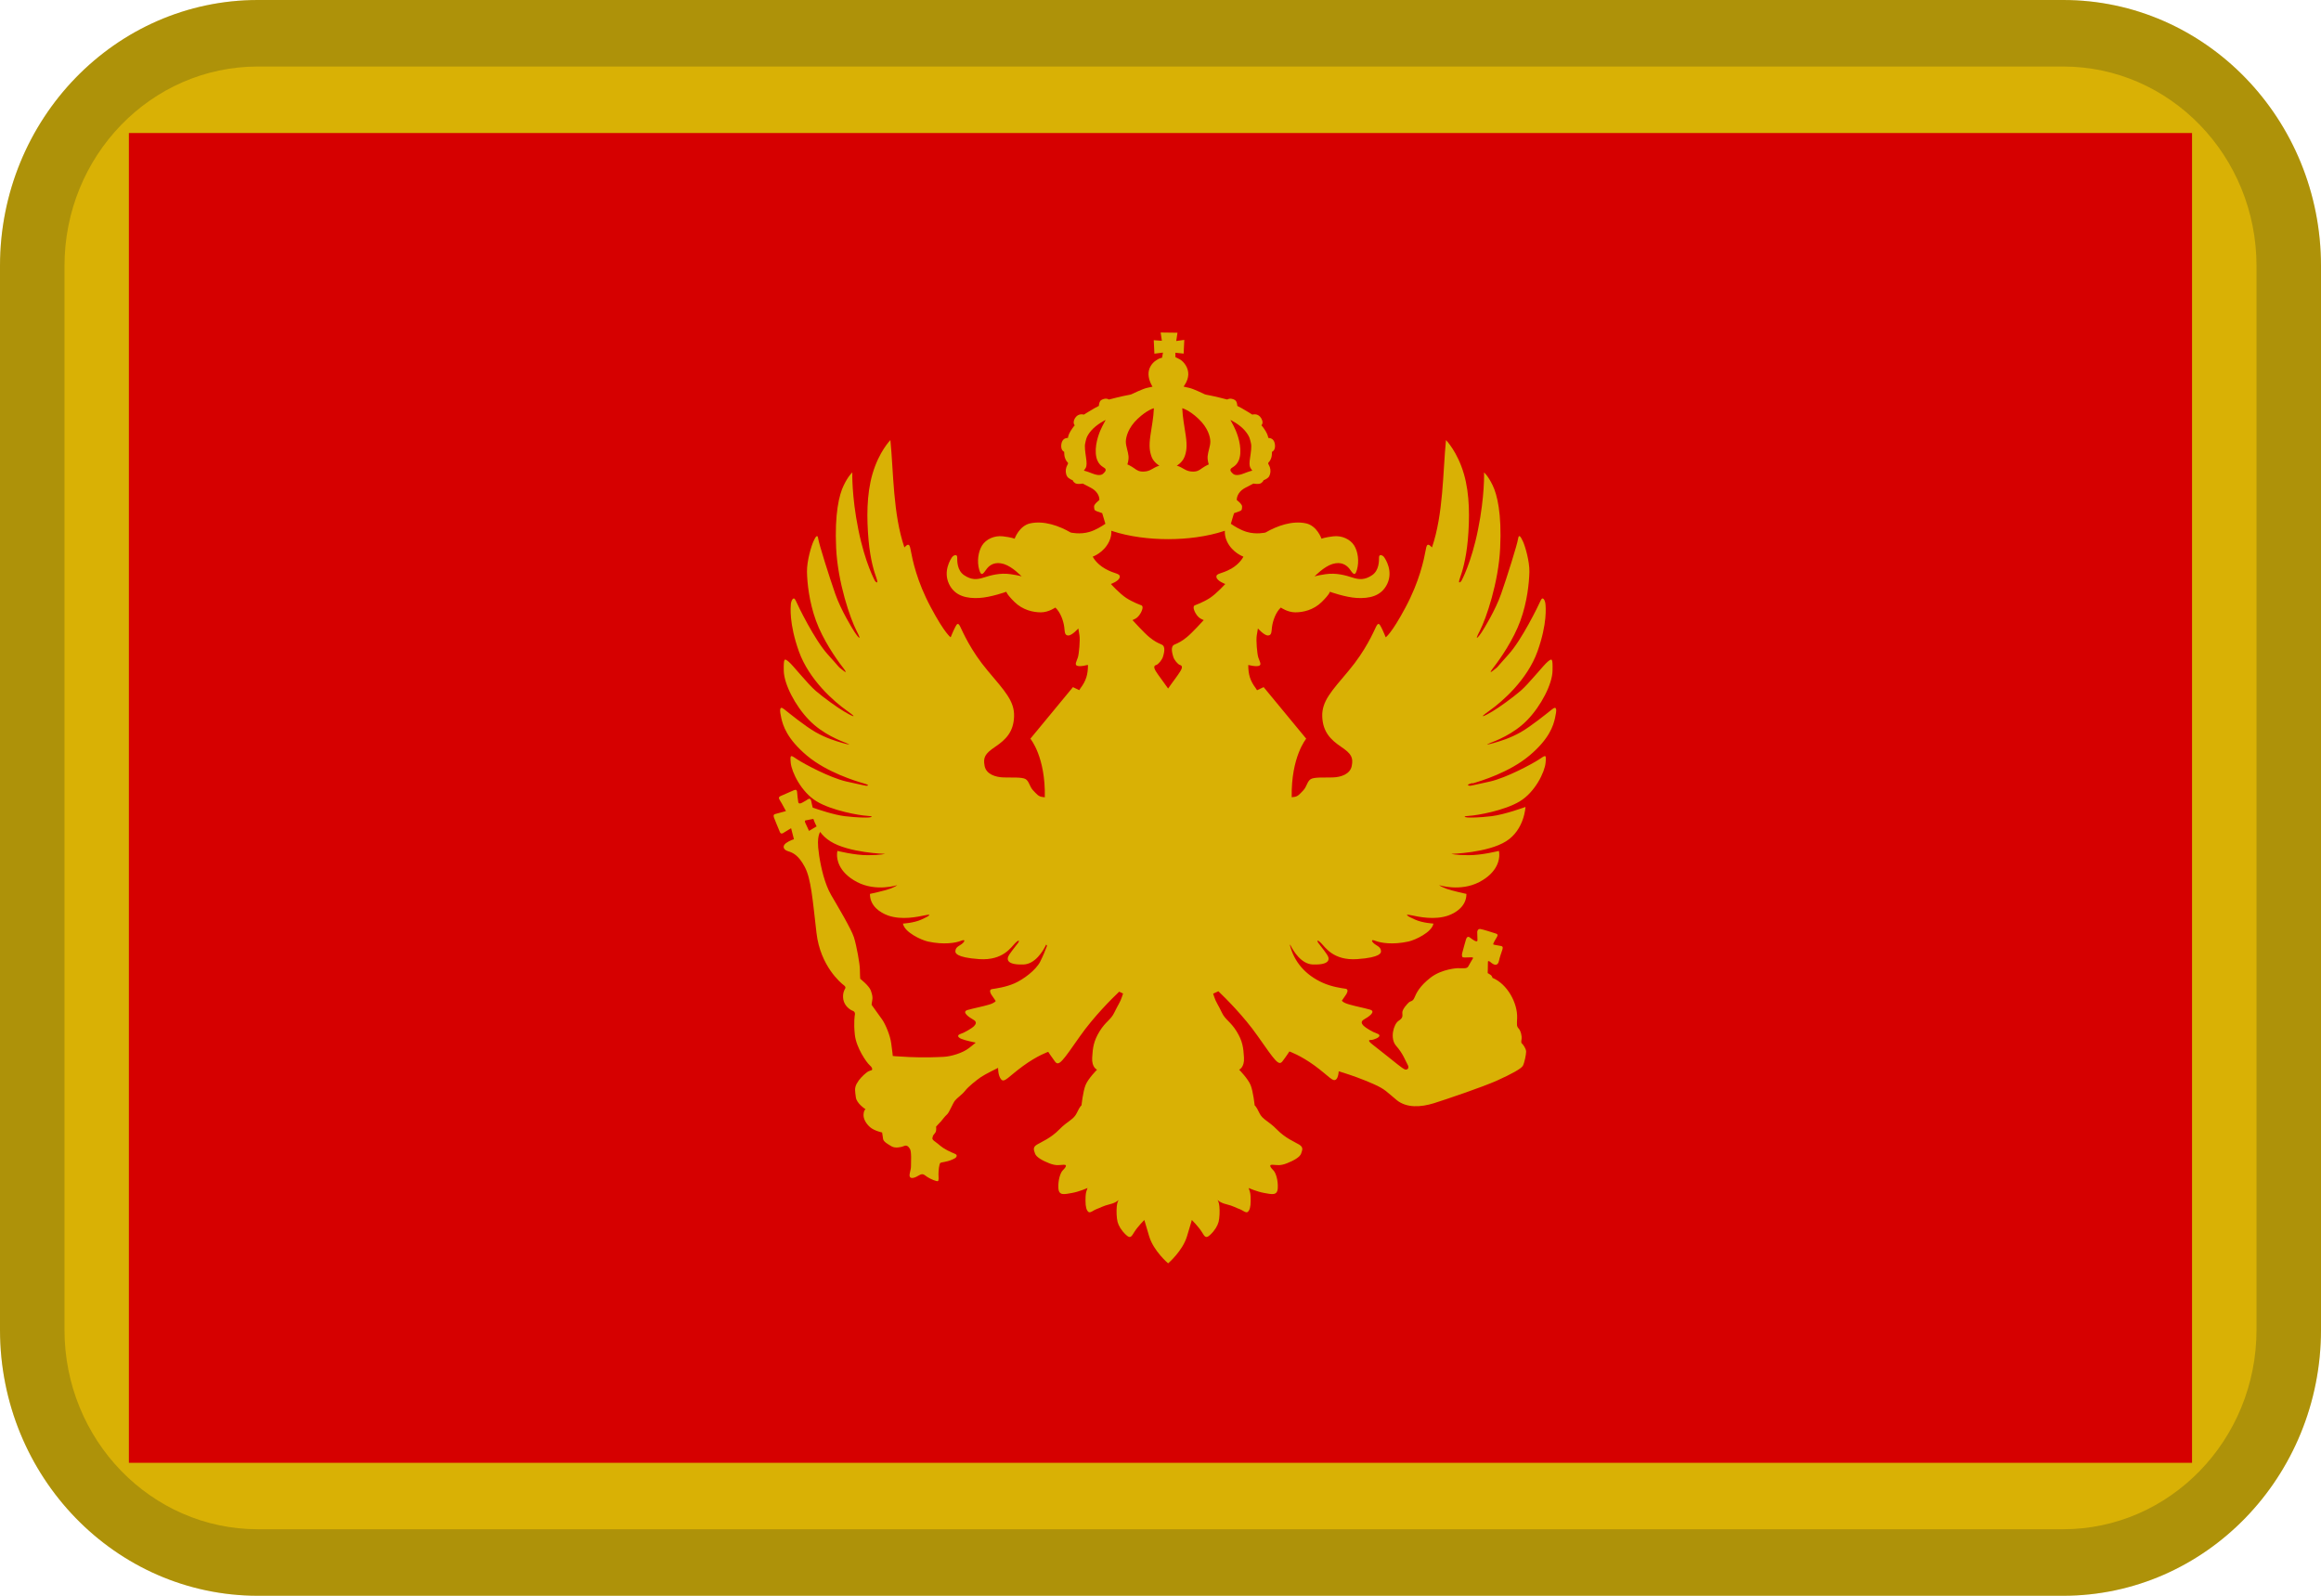 <svg width="32" height="22" viewBox="0 0 32 22" fill="none" xmlns="http://www.w3.org/2000/svg">
<path fill-rule="evenodd" clip-rule="evenodd" d="M3.556 0H28.444C30.408 0 32 1.642 32 3.667V18.333C32 20.358 30.408 22 28.444 22H3.556C1.592 22 0 20.358 0 18.333V3.667C0 1.642 1.592 0 3.556 0Z" fill="#D9B105"/>
<path d="M30.222 1.834H1.777V20.167H30.222V1.834Z" fill="#D60000"/>
<path opacity="0.2" d="M3.556 0.917C2.083 0.917 0.889 2.148 0.889 3.667V18.333C0.889 19.852 2.083 21.083 3.556 21.083H28.444C29.917 21.083 31.111 19.852 31.111 18.333V3.667C31.111 2.148 29.917 0.917 28.444 0.917H3.556ZM3.556 0H28.444C30.408 0 32 1.642 32 3.667V18.333C32 20.358 30.408 22 28.444 22H3.556C1.592 22 0 20.358 0 18.333V3.667C0 1.642 1.592 0 3.556 0Z" fill="#031619"/>
<path d="M20.304 10.8L20.296 10.796C20.183 10.828 20.271 10.833 20.271 10.833C20.271 10.833 20.315 10.826 20.544 10.774C20.773 10.721 21.12 10.534 21.214 10.473C21.308 10.412 21.322 10.389 21.309 10.517C21.297 10.645 21.165 10.92 20.953 11.048C20.741 11.176 20.36 11.242 20.261 11.247C20.163 11.252 20.188 11.266 20.232 11.27C20.277 11.273 20.387 11.273 20.566 11.252C20.746 11.23 21.032 11.125 21.032 11.125C21.032 11.125 21.018 11.439 20.765 11.598C20.512 11.758 20.01 11.772 20.01 11.772C20.01 11.772 20.065 11.789 20.245 11.79C20.425 11.792 20.665 11.731 20.665 11.731C20.665 11.731 20.671 11.745 20.671 11.789C20.671 11.833 20.66 12.022 20.396 12.16C20.132 12.298 19.841 12.203 19.841 12.203C19.841 12.203 19.865 12.224 19.94 12.252C20.015 12.28 20.218 12.324 20.218 12.324C20.218 12.492 20.076 12.583 19.967 12.622C19.779 12.687 19.566 12.641 19.456 12.618C19.346 12.595 19.408 12.633 19.512 12.679C19.615 12.725 19.763 12.733 19.763 12.733C19.741 12.855 19.508 12.96 19.42 12.98C19.197 13.029 19.033 12.998 18.966 12.972C18.899 12.945 18.912 12.976 18.933 12.998C18.973 13.039 19.04 13.049 19.04 13.115C19.04 13.133 19.042 13.2 18.711 13.223C18.38 13.245 18.27 13.056 18.212 13C18.155 12.944 18.159 12.974 18.173 12.996C18.187 13.018 18.245 13.085 18.295 13.159C18.346 13.234 18.32 13.304 18.101 13.297C17.941 13.291 17.834 13.117 17.788 13.024L17.784 13.029C17.841 13.256 17.994 13.441 18.239 13.55C18.362 13.605 18.495 13.623 18.551 13.631C18.607 13.64 18.56 13.709 18.56 13.709L18.501 13.795C18.501 13.795 18.509 13.821 18.599 13.847C18.688 13.873 18.796 13.893 18.888 13.919C18.98 13.945 18.863 14.023 18.81 14.052C18.757 14.081 18.771 14.112 18.799 14.141C18.827 14.17 18.93 14.231 18.983 14.248C19.036 14.265 19.027 14.294 18.975 14.317C18.922 14.34 18.899 14.338 18.899 14.338C18.899 14.338 18.832 14.33 18.923 14.4C19.013 14.469 19.224 14.639 19.266 14.672C19.308 14.704 19.358 14.746 19.382 14.746C19.406 14.746 19.434 14.725 19.406 14.676C19.378 14.626 19.342 14.523 19.25 14.42C19.158 14.317 19.214 14.119 19.282 14.074C19.35 14.029 19.334 14.004 19.334 13.959C19.334 13.913 19.402 13.839 19.426 13.818C19.45 13.798 19.478 13.81 19.502 13.752C19.526 13.695 19.57 13.596 19.726 13.476C19.882 13.357 20.094 13.348 20.094 13.348C20.094 13.348 20.147 13.349 20.179 13.349C20.21 13.349 20.234 13.345 20.247 13.317C20.261 13.29 20.303 13.22 20.303 13.22C20.303 13.22 20.325 13.198 20.286 13.198C20.247 13.198 20.183 13.203 20.169 13.198C20.155 13.192 20.152 13.165 20.162 13.131C20.172 13.097 20.202 12.979 20.212 12.951C20.221 12.922 20.239 12.904 20.264 12.924C20.289 12.944 20.32 12.964 20.334 12.971C20.348 12.978 20.372 12.985 20.37 12.96C20.369 12.934 20.367 12.865 20.367 12.85C20.367 12.834 20.376 12.803 20.412 12.808C20.448 12.814 20.578 12.855 20.607 12.865C20.636 12.875 20.664 12.877 20.634 12.925C20.603 12.974 20.595 12.994 20.59 13.007C20.584 13.019 20.584 13.021 20.607 13.026C20.631 13.032 20.68 13.038 20.696 13.042C20.711 13.046 20.726 13.052 20.714 13.091C20.701 13.129 20.674 13.206 20.667 13.245C20.66 13.283 20.639 13.307 20.606 13.299C20.573 13.29 20.551 13.262 20.537 13.255C20.523 13.248 20.512 13.245 20.514 13.27C20.515 13.296 20.511 13.416 20.511 13.416C20.511 13.416 20.538 13.429 20.555 13.443C20.572 13.457 20.577 13.481 20.577 13.481C20.781 13.565 20.925 13.828 20.917 14.036C20.913 14.134 20.909 14.147 20.939 14.181C20.97 14.216 20.983 14.292 20.979 14.318C20.975 14.344 20.968 14.376 20.983 14.386C20.997 14.397 21.041 14.457 21.041 14.498C21.041 14.538 21.018 14.651 20.997 14.692C20.977 14.732 20.836 14.809 20.64 14.897C20.444 14.985 19.954 15.151 19.771 15.209C19.587 15.266 19.393 15.277 19.256 15.166C19.12 15.055 19.102 15.017 18.93 14.942C18.866 14.914 18.779 14.878 18.701 14.85C18.571 14.803 18.457 14.769 18.457 14.769C18.454 14.803 18.449 14.849 18.426 14.876C18.381 14.928 18.323 14.836 18.125 14.691C17.927 14.547 17.777 14.496 17.777 14.496C17.777 14.496 17.735 14.562 17.682 14.631C17.629 14.7 17.582 14.628 17.339 14.282C17.148 14.009 16.895 13.759 16.798 13.666C16.774 13.677 16.75 13.688 16.726 13.699C16.731 13.713 16.736 13.727 16.74 13.742C16.762 13.813 16.799 13.859 16.846 13.96C16.893 14.06 16.965 14.083 17.048 14.217C17.132 14.352 17.143 14.443 17.151 14.581C17.159 14.718 17.084 14.747 17.084 14.747C17.084 14.747 17.206 14.87 17.243 14.961C17.279 15.053 17.298 15.239 17.298 15.239C17.298 15.239 17.318 15.248 17.362 15.342C17.406 15.437 17.487 15.451 17.604 15.571C17.72 15.691 17.851 15.743 17.912 15.78C17.973 15.817 17.956 15.854 17.939 15.903C17.923 15.952 17.839 16 17.742 16.038C17.645 16.075 17.612 16.061 17.545 16.058C17.479 16.055 17.531 16.109 17.559 16.138C17.587 16.166 17.623 16.267 17.617 16.378C17.612 16.49 17.531 16.464 17.431 16.447C17.331 16.43 17.215 16.378 17.215 16.378L17.226 16.41C17.237 16.441 17.243 16.464 17.243 16.553C17.243 16.642 17.229 16.684 17.204 16.707C17.179 16.73 17.129 16.682 17.093 16.67C17.056 16.659 16.995 16.622 16.907 16.602C16.818 16.581 16.785 16.541 16.785 16.541C16.785 16.541 16.807 16.57 16.812 16.633C16.818 16.696 16.815 16.79 16.801 16.845C16.787 16.899 16.748 16.965 16.687 17.022C16.626 17.08 16.612 17.054 16.568 16.982C16.524 16.911 16.432 16.819 16.432 16.819C16.432 16.819 16.427 16.842 16.365 17.045C16.304 17.248 16.105 17.417 16.105 17.417C16.105 17.417 15.905 17.248 15.844 17.045C15.783 16.842 15.777 16.819 15.777 16.819C15.777 16.819 15.685 16.911 15.641 16.982C15.597 17.054 15.583 17.08 15.522 17.022C15.461 16.965 15.422 16.899 15.408 16.845C15.394 16.79 15.391 16.696 15.397 16.633C15.402 16.57 15.425 16.541 15.425 16.541C15.425 16.541 15.391 16.581 15.302 16.602C15.214 16.622 15.152 16.659 15.116 16.67C15.08 16.682 15.03 16.73 15.005 16.707C14.98 16.684 14.966 16.642 14.966 16.553C14.966 16.464 14.972 16.441 14.983 16.41L14.994 16.378C14.994 16.378 14.878 16.43 14.778 16.447C14.678 16.464 14.597 16.49 14.592 16.378C14.586 16.267 14.622 16.166 14.65 16.138C14.678 16.109 14.73 16.055 14.664 16.058C14.597 16.061 14.564 16.075 14.467 16.038C14.37 16 14.286 15.952 14.27 15.903C14.253 15.854 14.236 15.817 14.297 15.78C14.358 15.743 14.489 15.691 14.605 15.571C14.722 15.451 14.803 15.437 14.847 15.342C14.891 15.248 14.911 15.239 14.911 15.239C14.911 15.239 14.93 15.053 14.966 14.961C15.002 14.87 15.125 14.747 15.125 14.747C15.125 14.747 15.05 14.718 15.058 14.581C15.066 14.443 15.078 14.352 15.161 14.217C15.244 14.082 15.316 14.06 15.363 13.96C15.411 13.859 15.447 13.813 15.469 13.742C15.474 13.725 15.479 13.71 15.484 13.697C15.466 13.689 15.448 13.68 15.43 13.672C15.332 13.765 15.08 14.015 14.889 14.287C14.647 14.633 14.599 14.705 14.546 14.636C14.494 14.567 14.452 14.501 14.452 14.501C14.452 14.501 14.302 14.552 14.104 14.697C13.906 14.841 13.847 14.933 13.803 14.881C13.758 14.829 13.761 14.722 13.761 14.722C13.761 14.722 13.588 14.806 13.524 14.849C13.46 14.893 13.349 14.982 13.307 15.037C13.265 15.091 13.196 15.135 13.165 15.175C13.134 15.215 13.087 15.339 13.056 15.365C13.026 15.391 12.998 15.431 12.976 15.457C12.953 15.483 12.906 15.532 12.906 15.532C12.906 15.532 12.912 15.584 12.9 15.607C12.889 15.63 12.861 15.65 12.861 15.668C12.861 15.685 12.834 15.699 12.892 15.739C12.951 15.78 12.967 15.809 13.059 15.858C13.151 15.907 13.193 15.907 13.19 15.935C13.187 15.964 13.15 15.977 13.12 15.99C13.058 16.018 12.976 16.024 12.966 16.031C12.947 16.045 12.939 16.143 12.939 16.186C12.939 16.229 12.948 16.281 12.928 16.284C12.909 16.287 12.834 16.258 12.786 16.227C12.739 16.195 12.725 16.172 12.672 16.203C12.619 16.235 12.566 16.255 12.546 16.227C12.527 16.198 12.56 16.137 12.56 16.079C12.56 16.022 12.569 15.878 12.546 15.84C12.524 15.803 12.499 15.783 12.463 15.8C12.427 15.817 12.341 15.832 12.296 15.806C12.251 15.78 12.182 15.742 12.176 15.705C12.171 15.668 12.162 15.613 12.162 15.613C12.162 15.613 12.056 15.59 12.001 15.544C11.945 15.498 11.9 15.426 11.906 15.362C11.911 15.299 11.934 15.293 11.934 15.293C11.934 15.293 11.811 15.215 11.8 15.129C11.789 15.042 11.778 15.005 11.811 14.941C11.845 14.878 11.898 14.826 11.945 14.789C11.992 14.751 12.017 14.763 12.023 14.748C12.028 14.734 12.026 14.717 11.987 14.682C11.948 14.648 11.806 14.446 11.786 14.267C11.767 14.089 11.786 13.991 11.786 13.991C11.786 13.991 11.797 13.95 11.758 13.936C11.719 13.922 11.644 13.87 11.627 13.78C11.611 13.691 11.65 13.633 11.65 13.633C11.65 13.633 11.672 13.61 11.633 13.582C11.594 13.553 11.31 13.319 11.257 12.861C11.204 12.403 11.182 12.112 11.095 11.951C11.009 11.789 10.931 11.755 10.864 11.735C10.797 11.714 10.783 11.662 10.839 11.622C10.895 11.582 10.944 11.572 10.946 11.57L10.907 11.418L10.797 11.485C10.797 11.485 10.766 11.507 10.752 11.47C10.738 11.434 10.683 11.307 10.675 11.282C10.666 11.257 10.655 11.231 10.69 11.222C10.725 11.213 10.836 11.182 10.836 11.182C10.836 11.182 10.801 11.119 10.778 11.076C10.755 11.032 10.715 10.996 10.759 10.976C10.802 10.956 10.92 10.906 10.944 10.895C10.969 10.884 10.988 10.886 10.99 10.922C10.991 10.958 11.002 11.028 11.004 11.045C11.005 11.061 11.007 11.094 11.06 11.066C11.112 11.039 11.121 11.03 11.137 11.02C11.152 11.009 11.177 11.001 11.186 11.05C11.189 11.07 11.197 11.101 11.205 11.134C11.279 11.16 11.498 11.234 11.645 11.252C11.825 11.273 11.935 11.273 11.979 11.27C12.024 11.266 12.049 11.252 11.951 11.247C11.852 11.242 11.47 11.176 11.259 11.048C11.047 10.92 10.915 10.645 10.902 10.517C10.89 10.389 10.904 10.412 10.998 10.473C11.092 10.534 11.439 10.721 11.668 10.774C11.897 10.826 11.941 10.833 11.941 10.833C11.941 10.833 12.021 10.833 11.908 10.8C11.795 10.767 11.402 10.649 11.125 10.417C10.849 10.185 10.794 10 10.772 9.9C10.75 9.799 10.74 9.721 10.812 9.778C10.884 9.835 11.098 10.01 11.245 10.094C11.391 10.177 11.526 10.217 11.606 10.24C11.685 10.263 11.749 10.277 11.672 10.246C11.596 10.215 11.346 10.125 11.154 9.926C10.961 9.727 10.809 9.429 10.806 9.246C10.803 9.064 10.816 9.077 10.873 9.122C10.93 9.168 11.132 9.426 11.246 9.524C11.36 9.622 11.544 9.753 11.636 9.808C11.728 9.864 11.857 9.926 11.677 9.798C11.496 9.671 11.155 9.371 11.015 8.982C10.876 8.593 10.901 8.365 10.904 8.326C10.908 8.286 10.939 8.208 10.971 8.28C11.002 8.352 11.23 8.822 11.414 9.024C11.598 9.227 11.553 9.188 11.595 9.22C11.636 9.253 11.706 9.312 11.617 9.197C11.528 9.083 11.345 8.819 11.25 8.557C11.155 8.296 11.129 8.035 11.126 7.885C11.123 7.735 11.186 7.526 11.215 7.464C11.243 7.401 11.272 7.356 11.281 7.428C11.291 7.499 11.437 7.963 11.516 8.188C11.595 8.414 11.753 8.669 11.785 8.718C11.816 8.767 11.899 8.868 11.81 8.698C11.722 8.528 11.55 8.029 11.528 7.555C11.506 7.081 11.569 6.82 11.633 6.69C11.696 6.559 11.751 6.513 11.751 6.513C11.751 6.513 11.74 6.836 11.834 7.3C11.927 7.765 12.064 8.01 12.064 8.01C12.064 8.01 12.121 8.077 12.082 7.965C12.055 7.89 12 7.725 11.975 7.446C11.949 7.152 11.946 6.819 12.029 6.534C12.119 6.225 12.276 6.067 12.276 6.067C12.32 6.511 12.311 7.083 12.469 7.547C12.498 7.519 12.537 7.469 12.553 7.571C12.582 7.724 12.639 8.01 12.834 8.374C13.028 8.738 13.107 8.786 13.107 8.786C13.107 8.786 13.143 8.697 13.168 8.649C13.193 8.601 13.208 8.575 13.24 8.642C13.273 8.708 13.38 8.965 13.618 9.247C13.855 9.529 13.989 9.667 13.981 9.879C13.974 10.091 13.866 10.198 13.722 10.295C13.578 10.392 13.553 10.443 13.575 10.559C13.596 10.674 13.726 10.715 13.837 10.718C13.949 10.722 14.089 10.711 14.14 10.741C14.19 10.771 14.194 10.845 14.244 10.897C14.294 10.949 14.316 10.978 14.363 10.986C14.38 10.989 14.395 10.991 14.405 10.992V10.995C14.417 10.434 14.206 10.184 14.206 10.184L14.793 9.473C14.822 9.488 14.851 9.501 14.88 9.515C14.884 9.507 14.889 9.498 14.896 9.489C14.974 9.386 15 9.299 15 9.167C14.97 9.17 14.912 9.192 14.859 9.181C14.806 9.17 14.845 9.115 14.861 9.063C14.877 9.011 14.893 8.829 14.883 8.761C14.872 8.692 14.867 8.664 14.867 8.664C14.867 8.664 14.782 8.761 14.729 8.761C14.675 8.761 14.681 8.706 14.673 8.645C14.661 8.554 14.619 8.439 14.55 8.376C14.55 8.376 14.457 8.442 14.351 8.442C14.245 8.442 14.101 8.411 13.987 8.299C13.873 8.186 13.875 8.158 13.875 8.158C13.875 8.158 13.662 8.235 13.5 8.244C13.338 8.252 13.165 8.224 13.083 8.048C13.001 7.872 13.107 7.71 13.125 7.683C13.144 7.655 13.197 7.633 13.197 7.683C13.197 7.732 13.194 7.864 13.293 7.93C13.391 7.996 13.468 7.993 13.561 7.963C13.654 7.933 13.785 7.894 13.934 7.916C14.067 7.936 14.085 7.947 14.087 7.949C14.081 7.942 13.959 7.813 13.841 7.776C13.718 7.738 13.646 7.79 13.607 7.839C13.567 7.889 13.532 7.969 13.5 7.853C13.468 7.738 13.487 7.606 13.54 7.52C13.593 7.435 13.708 7.38 13.827 7.394C13.947 7.408 13.989 7.427 13.989 7.427C13.989 7.427 14.051 7.248 14.205 7.215C14.393 7.175 14.6 7.248 14.763 7.342C14.763 7.342 14.891 7.372 15.021 7.333C15.106 7.308 15.191 7.255 15.24 7.221C15.225 7.169 15.196 7.074 15.196 7.074C15.196 7.074 15.159 7.063 15.12 7.048C15.081 7.033 15.089 7.019 15.084 6.986C15.079 6.952 15.157 6.894 15.157 6.894C15.157 6.894 15.169 6.794 15.04 6.725C14.912 6.656 14.926 6.667 14.926 6.667C14.926 6.667 14.851 6.682 14.82 6.659C14.79 6.636 14.79 6.621 14.79 6.621C14.79 6.621 14.733 6.602 14.712 6.567C14.691 6.531 14.688 6.48 14.703 6.439C14.718 6.398 14.737 6.39 14.716 6.371C14.695 6.351 14.676 6.304 14.674 6.271C14.672 6.237 14.672 6.229 14.672 6.229C14.672 6.229 14.629 6.214 14.631 6.145C14.633 6.076 14.669 6.049 14.689 6.043C14.71 6.037 14.724 6.037 14.724 6.037C14.724 6.037 14.727 5.996 14.761 5.941C14.796 5.886 14.818 5.863 14.818 5.863C14.818 5.863 14.794 5.843 14.807 5.798C14.82 5.753 14.851 5.725 14.881 5.716C14.911 5.706 14.944 5.716 14.944 5.716C14.944 5.716 15.044 5.653 15.091 5.627C15.139 5.602 15.15 5.596 15.15 5.596C15.15 5.596 15.152 5.553 15.169 5.529C15.186 5.506 15.226 5.496 15.247 5.496C15.268 5.496 15.29 5.508 15.29 5.508C15.29 5.508 15.461 5.463 15.531 5.451C15.601 5.439 15.605 5.433 15.605 5.433C15.605 5.433 15.757 5.359 15.816 5.347C15.875 5.335 15.89 5.331 15.89 5.331C15.89 5.331 15.838 5.253 15.835 5.165C15.831 5.076 15.882 5.004 15.943 4.966C15.979 4.939 16.022 4.931 16.022 4.931L16.034 4.861L15.916 4.876L15.907 4.69L16.019 4.698L16.002 4.584L16.234 4.587L16.217 4.701L16.328 4.686L16.319 4.875L16.205 4.863L16.206 4.924C16.217 4.931 16.235 4.935 16.27 4.956C16.33 4.993 16.387 5.076 16.383 5.165C16.38 5.253 16.318 5.329 16.318 5.329C16.318 5.329 16.335 5.335 16.394 5.347C16.453 5.359 16.604 5.433 16.604 5.433C16.604 5.433 16.608 5.439 16.678 5.451C16.748 5.463 16.919 5.508 16.919 5.508C16.919 5.508 16.942 5.496 16.963 5.496C16.984 5.496 17.023 5.506 17.041 5.529C17.058 5.553 17.059 5.596 17.059 5.596C17.059 5.596 17.071 5.602 17.118 5.627C17.166 5.653 17.266 5.716 17.266 5.716C17.266 5.716 17.298 5.706 17.329 5.716C17.359 5.726 17.389 5.753 17.403 5.798C17.416 5.843 17.391 5.863 17.391 5.863C17.391 5.863 17.414 5.886 17.448 5.941C17.482 5.996 17.486 6.037 17.486 6.037C17.486 6.037 17.499 6.037 17.52 6.043C17.541 6.049 17.577 6.076 17.579 6.145C17.581 6.214 17.537 6.229 17.537 6.229C17.537 6.229 17.537 6.237 17.535 6.271C17.534 6.304 17.515 6.351 17.494 6.371C17.473 6.39 17.492 6.398 17.507 6.439C17.522 6.48 17.518 6.531 17.498 6.567C17.477 6.602 17.42 6.621 17.42 6.621C17.42 6.621 17.42 6.636 17.389 6.659C17.359 6.682 17.284 6.667 17.284 6.667C17.284 6.667 17.297 6.656 17.169 6.725C17.041 6.794 17.052 6.894 17.052 6.894C17.052 6.894 17.13 6.952 17.125 6.986C17.121 7.019 17.129 7.033 17.09 7.048C17.051 7.063 17.014 7.075 17.014 7.075C17.014 7.075 16.984 7.169 16.97 7.221C17.018 7.255 17.104 7.308 17.189 7.333C17.319 7.372 17.447 7.342 17.447 7.342C17.61 7.248 17.817 7.175 18.005 7.215C18.159 7.248 18.22 7.427 18.22 7.427C18.22 7.427 18.263 7.408 18.383 7.394C18.502 7.38 18.616 7.435 18.67 7.52C18.723 7.606 18.741 7.738 18.709 7.853C18.678 7.969 18.643 7.889 18.603 7.839C18.563 7.79 18.491 7.738 18.369 7.776C18.25 7.814 18.129 7.942 18.122 7.949C18.125 7.947 18.143 7.936 18.276 7.916C18.425 7.894 18.555 7.933 18.648 7.963C18.741 7.993 18.819 7.996 18.917 7.93C19.015 7.864 19.013 7.732 19.013 7.683C19.013 7.633 19.066 7.655 19.084 7.683C19.103 7.71 19.209 7.872 19.127 8.048C19.044 8.224 18.872 8.252 18.709 8.244C18.547 8.235 18.335 8.158 18.335 8.158C18.335 8.158 18.337 8.186 18.223 8.299C18.109 8.411 17.965 8.442 17.859 8.442C17.752 8.442 17.659 8.376 17.659 8.376C17.591 8.439 17.549 8.554 17.537 8.645C17.529 8.706 17.535 8.761 17.481 8.761C17.428 8.761 17.343 8.664 17.343 8.664C17.343 8.664 17.338 8.692 17.327 8.761C17.316 8.829 17.332 9.011 17.348 9.063C17.364 9.115 17.404 9.17 17.351 9.181C17.298 9.192 17.239 9.171 17.21 9.168C17.21 9.299 17.236 9.386 17.314 9.489C17.321 9.499 17.327 9.508 17.331 9.516C17.361 9.503 17.392 9.488 17.422 9.473L18.009 10.184C18.009 10.184 17.799 10.433 17.809 10.991C17.819 10.99 17.833 10.989 17.849 10.986C17.896 10.978 17.918 10.949 17.968 10.897C18.018 10.845 18.022 10.771 18.072 10.741C18.122 10.711 18.263 10.722 18.375 10.718C18.486 10.715 18.615 10.674 18.637 10.559C18.659 10.444 18.633 10.392 18.489 10.295C18.346 10.198 18.238 10.091 18.23 9.879C18.223 9.667 18.356 9.53 18.594 9.247C18.831 8.965 18.939 8.708 18.971 8.642C19.004 8.575 19.018 8.601 19.044 8.649C19.069 8.697 19.105 8.786 19.105 8.786C19.105 8.786 19.184 8.738 19.378 8.374C19.572 8.01 19.63 7.724 19.659 7.571C19.674 7.469 19.713 7.519 19.743 7.547C19.901 7.083 19.892 6.511 19.936 6.067C19.936 6.067 20.093 6.225 20.183 6.534C20.266 6.819 20.263 7.152 20.237 7.446C20.211 7.725 20.157 7.89 20.13 7.965C20.09 8.077 20.148 8.01 20.148 8.01C20.148 8.01 20.285 7.765 20.378 7.3C20.472 6.836 20.461 6.513 20.461 6.513C20.461 6.513 20.516 6.559 20.579 6.69C20.642 6.82 20.706 7.081 20.683 7.555C20.661 8.028 20.49 8.528 20.402 8.698C20.313 8.868 20.395 8.767 20.427 8.718C20.459 8.669 20.617 8.414 20.696 8.188C20.775 7.963 20.921 7.499 20.93 7.428C20.94 7.356 20.968 7.401 20.997 7.464C21.026 7.526 21.089 7.735 21.086 7.885C21.082 8.035 21.057 8.296 20.962 8.557C20.867 8.819 20.684 9.083 20.595 9.197C20.506 9.312 20.576 9.253 20.617 9.22C20.658 9.188 20.614 9.227 20.797 9.024C20.981 8.822 21.209 8.352 21.241 8.28C21.273 8.208 21.304 8.286 21.307 8.326C21.311 8.365 21.336 8.593 21.197 8.982C21.057 9.371 20.715 9.671 20.535 9.798C20.354 9.926 20.484 9.864 20.576 9.808C20.668 9.753 20.851 9.622 20.965 9.524C21.079 9.426 21.282 9.168 21.339 9.122C21.396 9.077 21.409 9.064 21.405 9.246C21.402 9.429 21.25 9.727 21.058 9.926C20.865 10.125 20.616 10.215 20.539 10.246C20.463 10.277 20.526 10.263 20.606 10.24C20.685 10.217 20.821 10.177 20.967 10.094C21.113 10.01 21.328 9.835 21.4 9.778C21.471 9.721 21.462 9.799 21.439 9.9C21.417 10 21.363 10.185 21.086 10.417C20.81 10.649 20.417 10.767 20.304 10.8ZM11.255 11.395L11.255 11.396C11.256 11.395 11.258 11.395 11.259 11.394C11.24 11.358 11.225 11.323 11.214 11.29C11.21 11.291 11.206 11.292 11.201 11.292C11.168 11.296 11.126 11.309 11.112 11.309C11.098 11.309 11.092 11.319 11.103 11.345C11.114 11.37 11.154 11.455 11.154 11.455C11.154 11.455 11.231 11.41 11.255 11.395ZM14.341 13.259L14.341 13.258C14.38 13.182 14.416 13.093 14.436 13.038C14.433 13.034 14.43 13.03 14.427 13.026L14.424 13.022C14.379 13.115 14.272 13.291 14.111 13.297C13.891 13.304 13.866 13.234 13.916 13.159C13.967 13.085 14.024 13.018 14.039 12.996C14.053 12.974 14.057 12.944 13.999 13C13.942 13.055 13.832 13.245 13.501 13.223C13.17 13.2 13.172 13.133 13.172 13.115C13.172 13.049 13.239 13.039 13.279 12.998C13.3 12.976 13.312 12.945 13.245 12.972C13.179 12.998 13.015 13.029 12.792 12.98C12.704 12.96 12.471 12.855 12.449 12.733C12.449 12.733 12.597 12.725 12.7 12.679C12.803 12.633 12.865 12.595 12.756 12.618C12.646 12.641 12.433 12.687 12.245 12.622C12.135 12.583 11.994 12.492 11.994 12.324C11.994 12.324 12.197 12.28 12.272 12.252C12.347 12.224 12.371 12.203 12.371 12.203C12.371 12.203 12.079 12.298 11.816 12.16C11.552 12.022 11.54 11.833 11.54 11.789C11.54 11.744 11.547 11.731 11.547 11.731C11.547 11.731 11.787 11.792 11.967 11.79C12.146 11.789 12.202 11.772 12.202 11.772C12.202 11.772 11.699 11.758 11.447 11.598C11.388 11.561 11.342 11.516 11.307 11.469C11.299 11.485 11.291 11.503 11.287 11.523C11.278 11.568 11.268 11.624 11.294 11.796C11.32 11.968 11.372 12.189 11.459 12.339C11.546 12.488 11.734 12.802 11.773 12.921C11.811 13.041 11.855 13.295 11.855 13.359C11.855 13.424 11.86 13.494 11.86 13.494C11.86 13.494 11.98 13.588 12.005 13.653C12.029 13.718 12.033 13.755 12.026 13.789C12.019 13.823 12.017 13.853 12.017 13.853C12.017 13.853 12.116 13.99 12.164 14.058C12.211 14.127 12.273 14.276 12.287 14.382C12.302 14.487 12.309 14.558 12.309 14.558C12.309 14.558 12.333 14.563 12.539 14.573C12.746 14.582 12.909 14.575 13.012 14.57C13.115 14.564 13.271 14.518 13.36 14.449C13.449 14.38 13.452 14.374 13.452 14.374C13.452 14.374 13.307 14.345 13.254 14.322C13.201 14.299 13.193 14.27 13.246 14.253C13.299 14.236 13.402 14.175 13.43 14.146C13.457 14.117 13.471 14.086 13.418 14.057C13.366 14.028 13.249 13.95 13.341 13.924C13.432 13.898 13.541 13.878 13.63 13.852C13.719 13.826 13.728 13.8 13.728 13.8L13.669 13.714C13.669 13.714 13.622 13.645 13.678 13.636C13.733 13.627 13.867 13.61 13.989 13.556C14.112 13.501 14.279 13.377 14.341 13.259ZM17.01 5.876H17.01C17.04 5.934 17.111 6.094 17.1 6.251C17.089 6.408 17 6.434 16.977 6.455C16.953 6.476 16.963 6.499 17 6.532C17.038 6.564 17.106 6.545 17.158 6.524C17.21 6.502 17.266 6.488 17.266 6.488C17.266 6.488 17.253 6.475 17.239 6.449C17.224 6.422 17.224 6.378 17.236 6.305C17.247 6.231 17.258 6.153 17.247 6.111C17.235 6.068 17.237 6.023 17.163 5.936C17.089 5.849 16.964 5.789 16.964 5.789C16.964 5.789 16.98 5.817 17.01 5.876ZM16.33 6.302H16.329C16.301 6.376 16.224 6.421 16.224 6.421C16.224 6.421 16.25 6.425 16.288 6.446C16.326 6.466 16.367 6.498 16.434 6.501C16.501 6.505 16.531 6.486 16.574 6.454C16.618 6.423 16.666 6.402 16.666 6.402C16.666 6.402 16.645 6.349 16.65 6.288C16.655 6.227 16.687 6.151 16.687 6.089C16.687 6.026 16.656 5.898 16.524 5.774C16.392 5.649 16.3 5.628 16.3 5.628C16.306 5.766 16.33 5.876 16.348 6.004C16.37 6.156 16.358 6.227 16.33 6.302ZM15.685 5.774H15.685C15.553 5.898 15.523 6.026 15.522 6.089C15.522 6.151 15.554 6.228 15.559 6.288C15.564 6.349 15.543 6.402 15.543 6.402C15.543 6.402 15.591 6.423 15.635 6.454C15.678 6.486 15.708 6.505 15.775 6.501C15.842 6.498 15.883 6.466 15.921 6.446C15.96 6.425 15.985 6.421 15.985 6.421C15.985 6.421 15.908 6.376 15.879 6.302C15.851 6.227 15.839 6.156 15.861 6.004C15.879 5.876 15.903 5.766 15.909 5.628C15.909 5.628 15.817 5.649 15.685 5.774ZM15.208 6.532H15.207C15.245 6.499 15.255 6.476 15.232 6.455C15.208 6.434 15.12 6.408 15.108 6.251C15.097 6.094 15.168 5.934 15.198 5.876C15.228 5.817 15.244 5.789 15.244 5.789C15.244 5.789 15.12 5.849 15.045 5.936C14.971 6.023 14.973 6.068 14.962 6.111C14.951 6.153 14.962 6.231 14.973 6.305C14.984 6.378 14.984 6.423 14.97 6.449C14.955 6.475 14.943 6.488 14.943 6.488C14.943 6.488 14.998 6.502 15.05 6.524C15.102 6.545 15.17 6.564 15.208 6.532ZM16.971 7.842L16.971 7.843C17.101 7.768 17.143 7.674 17.143 7.674C17.143 7.674 16.992 7.622 16.917 7.465C16.891 7.41 16.885 7.359 16.887 7.317L16.882 7.319C16.64 7.4 16.358 7.433 16.105 7.433C15.852 7.433 15.569 7.4 15.327 7.319L15.322 7.317C15.325 7.359 15.318 7.41 15.292 7.465C15.217 7.622 15.066 7.674 15.066 7.674C15.066 7.674 15.108 7.768 15.239 7.842C15.369 7.916 15.443 7.9 15.438 7.955C15.433 8.01 15.316 8.051 15.316 8.051C15.316 8.051 15.435 8.183 15.528 8.244C15.621 8.304 15.73 8.343 15.73 8.343C15.73 8.343 15.768 8.348 15.746 8.409C15.725 8.469 15.688 8.51 15.659 8.527C15.629 8.543 15.614 8.549 15.614 8.549C15.614 8.549 15.776 8.728 15.847 8.785C15.919 8.843 15.959 8.862 16.017 8.887C16.076 8.912 16.047 9.011 16.034 9.055C16.02 9.099 15.97 9.159 15.941 9.168C15.911 9.176 15.901 9.198 15.938 9.258C15.966 9.304 16.06 9.426 16.104 9.491L16.107 9.49C16.151 9.424 16.244 9.304 16.271 9.258C16.309 9.198 16.298 9.176 16.269 9.168C16.239 9.159 16.189 9.099 16.176 9.055C16.163 9.011 16.133 8.912 16.192 8.887C16.25 8.862 16.29 8.843 16.362 8.785C16.434 8.728 16.596 8.549 16.596 8.549C16.596 8.549 16.58 8.543 16.55 8.527C16.521 8.51 16.484 8.469 16.463 8.409C16.442 8.348 16.479 8.343 16.479 8.343C16.479 8.343 16.588 8.304 16.681 8.244C16.774 8.183 16.893 8.051 16.893 8.051C16.893 8.051 16.777 8.01 16.771 7.955C16.766 7.9 16.84 7.916 16.971 7.842Z" fill="#D9B105"/>
</svg>